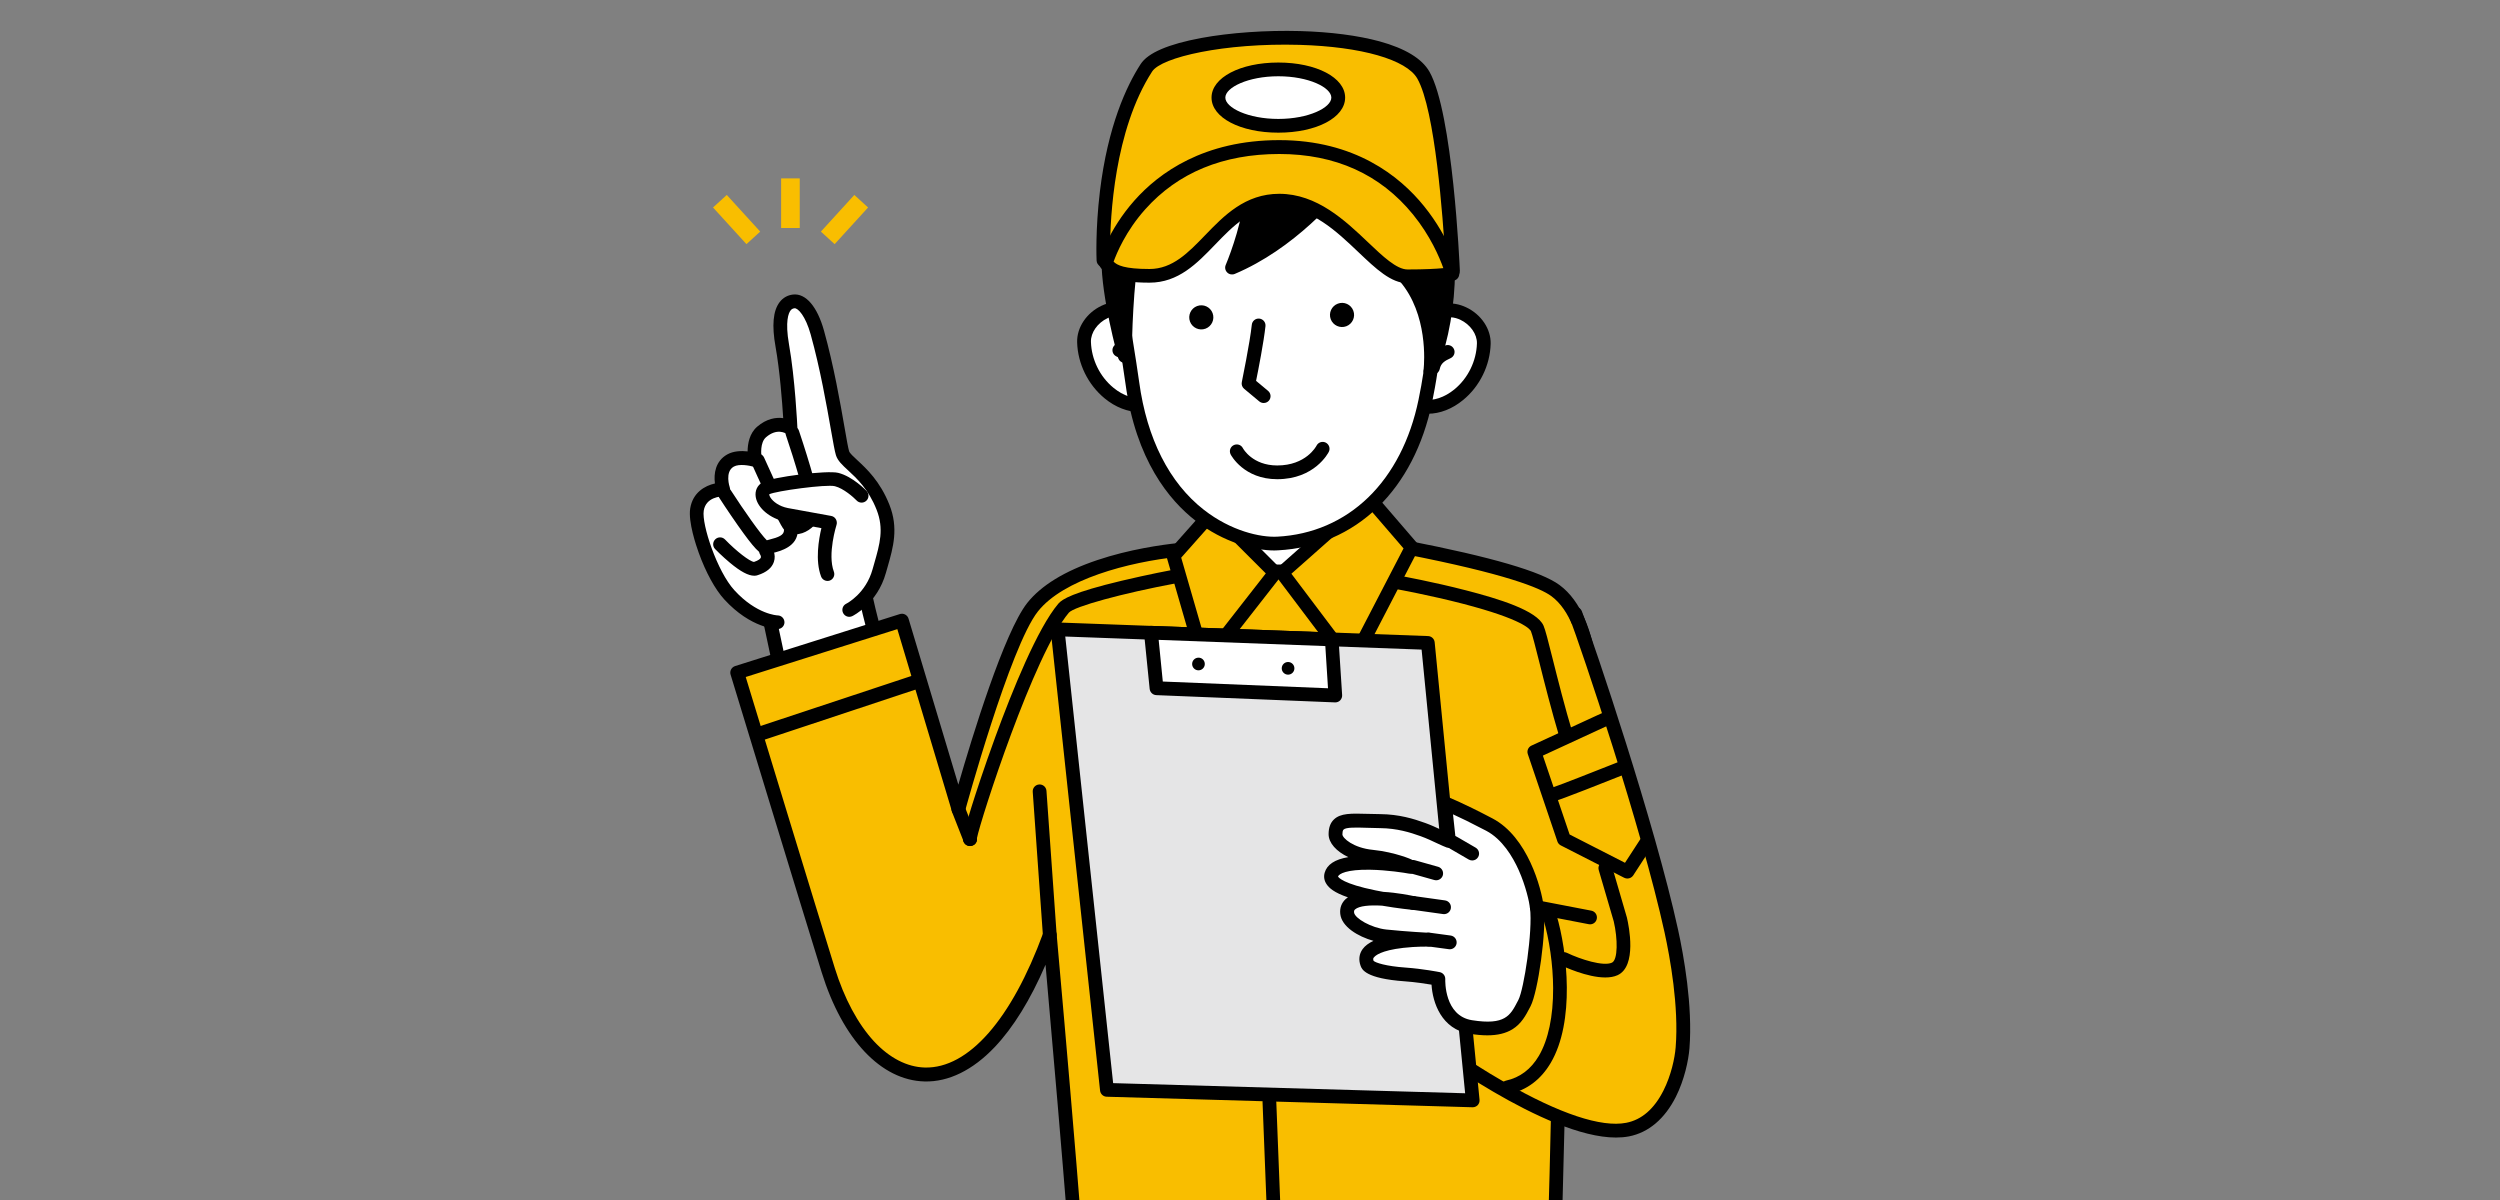 <?xml version="1.0" encoding="UTF-8"?>
<!-- Generator: Adobe Illustrator 27.7.0, SVG Export Plug-In . SVG Version: 6.00 Build 0)  -->
<svg xmlns="http://www.w3.org/2000/svg" xmlns:xlink="http://www.w3.org/1999/xlink" version="1.1" id="レイヤー_1" x="0px" y="0px" width="375px" height="180px" viewBox="0 0 375 180" style="enable-background:new 0 0 375 180;" xml:space="preserve">
<rect x="0" y="0" width="375" height="180" fill="#808080" stroke="none"/>
<style type="text/css">
	.st0{clip-path:url(#SVGID_00000051357896377528743370000016078975160510974626_);}
	.st1{fill:#FFFFFF;}
	.st2{fill:#F9BE00;}
	.st3{fill:#DBDCDC;}
	.st4{fill:#E5E5E6;}
</style>
<g>
	<g>
		<defs>
			<rect id="SVGID_1_" x="93.14" y="-1.3" width="188.71" height="184.59"></rect>
		</defs>
		<clipPath id="SVGID_00000147193068506286699080000004968056281752865427_">
			<use xlink:href="#SVGID_1_" style="overflow:visible;"></use>
		</clipPath>
		<g style="clip-path:url(#SVGID_00000147193068506286699080000004968056281752865427_);">
			<g>
				<path class="st1" d="M139.2,121.49c0,0-7.82-23.55-9.88-34.59l-14.53,2.83l7.64,35.96L139.2,121.49z"></path>
				<path d="M122.43,126.73c-0.19,0-0.38-0.05-0.55-0.16c-0.24-0.15-0.41-0.39-0.46-0.66l-7.64-35.96c-0.06-0.27,0-0.55,0.15-0.78      c0.15-0.23,0.39-0.39,0.66-0.44l14.53-2.83c0.27-0.05,0.55,0,0.78,0.16c0.23,0.15,0.38,0.39,0.43,0.67      c2.02,10.85,9.76,34.22,9.84,34.45c0.09,0.27,0.06,0.57-0.07,0.82c-0.14,0.25-0.38,0.43-0.65,0.5l-16.77,4.2      C122.6,126.72,122.51,126.73,122.43,126.73z M116.02,90.55l7.2,33.89l14.65-3.67c-1.49-4.56-7.35-22.72-9.37-32.64L116.02,90.55      z"></path>
			</g>
			<g>
				<g>
					<path class="st1" d="M127.38,91.5c0,0,3.33-1.62,4.5-5.82c0.93-3.33,1.95-6.07,0.56-9.57c-2.07-5.23-5.59-6.56-6.07-8.11       c-0.48-1.55-1.58-10.21-3.78-18.1c-0.79-2.84-2.14-4.82-3.54-4.67c-1.61,0.18-2.53,2.08-1.72,6.62       c0.91,5.12,1.25,12.4,1.25,12.4s-2-1.47-4.35,0.57c-1.55,1.34-0.97,4.18-0.97,4.18s-2.29-0.69-3.69,0.09       c-2.18,1.22-1.09,4.34-1.09,4.34s-3.46-0.06-3.95,3.02c-0.38,2.39,2.05,9.72,4.86,12.79c3.74,4.08,7.23,4.11,7.23,4.11"></path>
					<path d="M116.64,94.36C116.63,94.36,116.63,94.36,116.64,94.36c-0.17,0-3.99-0.08-7.99-4.44c-1.37-1.49-2.77-4.04-3.84-7       c-0.38-1.05-1.6-4.64-1.28-6.65c0.38-2.38,2.19-3.41,3.71-3.75c-0.2-1.48,0.08-3.36,1.84-4.35c0.96-0.54,2.14-0.56,3.06-0.46       c0.01-1.14,0.27-2.69,1.43-3.7c1.4-1.21,2.81-1.44,3.91-1.29c-0.15-2.4-0.51-7.13-1.15-10.72c-0.57-3.19-0.37-5.37,0.6-6.66       c0.5-0.67,1.21-1.07,2.03-1.16c1.91-0.21,3.64,1.82,4.64,5.42c1.47,5.28,2.44,10.84,3.08,14.51c0.3,1.73,0.54,3.1,0.68,3.56       c0.09,0.3,0.65,0.82,1.25,1.37c1.35,1.25,3.4,3.14,4.8,6.67c1.39,3.52,0.58,6.36-0.28,9.37c-0.08,0.28-0.16,0.57-0.25,0.87       c-1.28,4.59-4.89,6.4-5.04,6.47c-0.51,0.25-1.13,0.04-1.38-0.48c-0.25-0.51-0.04-1.13,0.47-1.38c0.12-0.06,2.94-1.51,3.96-5.18       c0.08-0.3,0.17-0.59,0.25-0.88c0.83-2.89,1.48-5.17,0.35-8.04c-1.22-3.09-2.99-4.72-4.28-5.91c-0.87-0.8-1.56-1.44-1.82-2.27       c-0.18-0.59-0.41-1.87-0.75-3.81c-0.64-3.64-1.6-9.13-3.04-14.31c-0.77-2.77-1.91-3.98-2.43-3.92       c-0.26,0.03-0.45,0.14-0.6,0.35c-0.27,0.36-0.83,1.58-0.22,5.06c0.91,5.13,1.25,12.23,1.26,12.53c0.02,0.4-0.19,0.79-0.55,0.98       c-0.36,0.19-0.78,0.15-1.1-0.09c-0.13-0.09-1.42-0.9-3.06,0.52c-0.89,0.77-0.76,2.57-0.63,3.2c0.07,0.36-0.05,0.72-0.32,0.97       c-0.27,0.24-0.65,0.33-0.99,0.23c-0.49-0.14-2.07-0.46-2.89,0c-1.39,0.78-0.62,3.08-0.61,3.1c0.11,0.32,0.06,0.67-0.14,0.94       c-0.2,0.27-0.51,0.43-0.85,0.43c-0.26,0-2.58,0.05-2.91,2.15c-0.32,2.05,2,9.09,4.6,11.93c3.34,3.65,6.45,3.77,6.48,3.77       c0.57,0,1.03,0.47,1.03,1.04C117.67,93.91,117.2,94.36,116.64,94.36z"></path>
				</g>
				<g>
					<path class="st1" d="M108.02,81.65c0,0,3.96,4.09,5.36,3.65c2.77-0.88,1.55-2.63,1.55-2.63"></path>
					<path d="M113.15,86.36c-0.9,0-2.06-0.62-3.64-1.93c-1.19-0.99-2.2-2.02-2.24-2.07c-0.4-0.41-0.39-1.06,0.02-1.46       c0.41-0.4,1.06-0.39,1.46,0.02c1.7,1.76,3.71,3.31,4.35,3.37c0.67-0.22,0.98-0.48,1.03-0.66c0.05-0.16-0.07-0.38-0.07-0.38       c-0.33-0.47-0.21-1.11,0.25-1.44c0.47-0.33,1.11-0.21,1.44,0.25c0.07,0.11,0.72,1.08,0.33,2.23c-0.3,0.9-1.12,1.57-2.41,1.98       C113.52,86.33,113.34,86.36,113.15,86.36z"></path>
				</g>
				<g>
					<path class="st1" d="M118.63,79.52c0.01,2.01-2.64,2.27-3.74,2.63c-0.77,0.25-6.13-8.03-6.13-8.03"></path>
					<path d="M114.82,83.2c-0.79,0-1.68-0.91-4.13-4.38c-1.43-2.03-2.78-4.12-2.8-4.15c-0.31-0.48-0.17-1.12,0.31-1.43       c0.48-0.31,1.12-0.17,1.43,0.31c1.98,3.07,4.47,6.6,5.39,7.49c0.09-0.02,0.19-0.05,0.28-0.07c1.53-0.38,2.3-0.71,2.3-1.44       c0-0.57,0.46-1.04,1.03-1.04c0,0,0,0,0.01,0c0.57,0,1.03,0.46,1.03,1.03c0.01,2.49-2.6,3.14-3.86,3.46       c-0.23,0.06-0.44,0.11-0.59,0.16C115.08,83.18,114.95,83.2,114.82,83.2z"></path>
				</g>
				<g>
					<path class="st1" d="M118.86,64.93c0,0,3.2,9.48,3.15,11.68c-0.04,1.93-2.82,3.17-3.64,2.15c-0.82-1.02-4.71-9.69-4.71-9.69"></path>
					<path d="M119.26,80.15c-0.7,0-1.3-0.26-1.7-0.76c-0.86-1.07-4.19-8.45-4.84-9.91c-0.23-0.52,0-1.13,0.52-1.37       c0.52-0.23,1.13,0,1.37,0.52c1.85,4.14,4.04,8.75,4.55,9.44c0.12,0.03,0.53,0,0.99-0.29c0.19-0.12,0.81-0.56,0.83-1.2       c0.03-1.47-1.88-7.73-3.1-11.32c-0.18-0.54,0.11-1.13,0.65-1.31c0.54-0.18,1.13,0.11,1.31,0.65c0.33,0.99,3.25,9.71,3.2,12.03       c-0.04,1.68-1.42,2.91-2.69,3.34C119.98,80.09,119.61,80.15,119.26,80.15z"></path>
				</g>
			</g>
			<g>
				<path class="st1" d="M129.25,74.36c0,0-1.86-1.95-3.76-2.43c-1.51-0.38-9.47,0.68-10.59,1.31c-1.43,0.8,0.13,3.42,3.11,3.99      c1.7,0.32,6.5,1.18,6.5,1.18s-1.52,4.7-0.38,7.7"></path>
				<path d="M124.13,87.14c-0.42,0-0.81-0.25-0.97-0.67c-0.9-2.38-0.35-5.57,0.05-7.25c-1.53-0.27-4.22-0.76-5.4-0.98      c-2.26-0.43-4.18-2.02-4.45-3.69c-0.15-0.93,0.23-1.76,1.03-2.21c1.42-0.8,9.7-1.83,11.35-1.41c2.17,0.54,4.17,2.63,4.25,2.72      c0.39,0.41,0.38,1.07-0.04,1.46c-0.41,0.39-1.07,0.38-1.46-0.04c-0.46-0.48-1.95-1.81-3.26-2.14c-1.27-0.32-8.9,0.72-9.84,1.21      c0,0-0.01,0-0.01,0c0,0.06,0.03,0.24,0.2,0.51c0.36,0.56,1.26,1.3,2.61,1.56c1.68,0.32,6.44,1.17,6.49,1.18      c0.29,0.05,0.55,0.23,0.7,0.49c0.15,0.26,0.19,0.57,0.1,0.85c-0.01,0.04-1.39,4.39-0.4,7.02c0.2,0.53-0.07,1.13-0.6,1.33      C124.38,87.12,124.25,87.14,124.13,87.14z"></path>
			</g>
			<g>
				<path class="st2" d="M239.04,116.2c-0.18-4.39,1.55-22.25-5.74-27.61c-4.57-3.36-23.52-6.63-23.44-6.69      c1.2-0.88-18.21-0.98-33.06,0.59c-6.89,0.73-17.56,3.1-21.92,8.6c-4.36,5.49-11.12,30.31-11.12,30.31l-8.49-28.31l-24.71,7.8      c0,0,10.83,35.56,13.66,44.64c6.15,19.76,22.66,23.72,33.24-5.26c0.81,9.08,5.47,61.78,4.92,62.88      c-0.55,1.1,15.96,3.77,27.27,3.45c21.27-0.61,43.03-3.34,43.03-3.34s1.27-41.89,1.06-42.71      C236.43,162.32,239.38,124.45,239.04,116.2z"></path>
				<path d="M187.72,207.68c-4.57,0-10.14-0.4-15.61-1.14c-9.69-1.3-10.33-2.3-10.57-2.68c-0.19-0.3-0.24-0.66-0.14-0.98      c0.21-2.23-2.08-30.05-4.57-58.17c-2.27,5.26-4.83,9.41-7.64,12.37c-3.28,3.45-6.91,5.23-10.5,5.14      c-6.53-0.16-12.3-6.28-15.44-16.37c-2.8-8.98-13.55-44.29-13.66-44.65c-0.17-0.54,0.14-1.12,0.68-1.29l24.71-7.8      c0.26-0.08,0.55-0.06,0.79,0.07c0.24,0.13,0.43,0.35,0.51,0.62l7.47,24.9c2.04-7.07,6.86-22.86,10.34-27.26      c2.08-2.62,5.61-4.78,10.49-6.42c4.81-1.62,9.66-2.3,12.13-2.56c6.38-0.68,14.36-1.12,21.89-1.21c3.21-0.04,6-0.01,8.08,0.08      c2.56,0.12,3.51,0.28,3.93,0.67c0.17,0.03,0.38,0.07,0.58,0.11c12.56,2.45,19.99,4.62,22.73,6.64      c6.56,4.83,6.31,18.25,6.17,25.47c-0.02,1.27-0.04,2.27-0.02,2.93c0.16,4.06-0.44,14.92-1.39,24.74      c-0.52,5.4-1.09,10.03-1.66,13.41c-0.9,5.33-1.61,6.58-2.22,7.04c0.01,1.74-0.08,6.62-0.47,20.91      c-0.29,10.46-0.61,20.94-0.61,21.05c-0.02,0.51-0.4,0.93-0.9,0.99c-0.22,0.03-22.05,2.75-43.13,3.35      C189.06,207.67,188.4,207.68,187.72,207.68z M163.45,202.75c2.54,1.03,16.03,3.12,26.18,2.83c18.59-0.53,37.78-2.72,42.06-3.23      c0.49-16.3,1.16-40.15,1.04-41.63c-0.06-0.39,0.1-0.78,0.42-1.01c0.15-0.1,0.31-0.17,0.48-0.19c0.61-1.17,1.82-6.3,3.06-19.47      c0.9-9.51,1.47-19.98,1.32-23.82l0,0c-0.03-0.73-0.01-1.75,0.01-3.06c0.12-6.35,0.37-19.57-5.33-23.76      c-1.69-1.24-6.86-3.34-21.91-6.28c-0.36-0.07-0.64-0.13-0.83-0.16c-0.28-0.06-0.63-0.13-0.87-0.39      c-2.79-0.49-18.71-0.5-32.17,0.92c-7.76,0.82-17.41,3.41-21.22,8.21c-4.18,5.27-10.87,29.7-10.93,29.94      c-0.12,0.44-0.52,0.76-0.98,0.76c0,0-0.01,0-0.01,0c-0.46,0-0.86-0.3-0.99-0.74l-8.18-27.3l-22.74,7.18      c1.76,5.79,10.83,35.53,13.36,43.66c1.42,4.57,3.46,8.37,5.87,10.98c2.33,2.51,4.97,3.87,7.64,3.94      c6.54,0.16,13.01-7.22,17.77-20.23c0.17-0.45,0.63-0.73,1.11-0.67c0.48,0.06,0.85,0.45,0.89,0.93      c0.39,4.37,1.76,19.78,2.97,34.44C163.18,195.25,163.49,200.98,163.45,202.75z M232.74,160.74c0.01,0.03,0.01,0.06,0.02,0.08      C232.75,160.8,232.74,160.77,232.74,160.74z"></path>
			</g>
			<g>
				<rect x="181.74" y="67.95" class="st1" width="22.84" height="17.76"></rect>
				<path d="M204.57,86.74h-22.84c-0.57,0-1.03-0.46-1.03-1.03V67.95c0-0.57,0.46-1.03,1.03-1.03h22.84c0.57,0,1.03,0.46,1.03,1.03      v17.76C205.61,86.28,205.14,86.74,204.57,86.74z M182.77,84.68h20.77V68.98h-20.77V84.68z"></path>
			</g>
			<g>
				<line class="st2" x1="157.47" y1="140.29" x2="155.94" y2="118.7"></line>
				<path d="M157.47,141.32c-0.54,0-0.99-0.42-1.03-0.96l-1.53-21.59c-0.04-0.57,0.39-1.06,0.96-1.1c0.57-0.04,1.06,0.39,1.1,0.96      l1.53,21.59c0.04,0.57-0.39,1.06-0.96,1.1C157.52,141.32,157.49,141.32,157.47,141.32z"></path>
			</g>
			<g>
				<line class="st3" x1="143.76" y1="121.41" x2="145.51" y2="125.87"></line>
				<path d="M145.51,126.9c-0.41,0-0.8-0.25-0.96-0.66l-1.75-4.46c-0.21-0.53,0.05-1.13,0.58-1.34c0.53-0.21,1.13,0.05,1.34,0.58      l1.75,4.46c0.21,0.53-0.05,1.13-0.58,1.34C145.76,126.88,145.64,126.9,145.51,126.9z"></path>
			</g>
			<g>
				<path class="st2" d="M236.29,92.05c1.7,4.48,10.81,31.29,14.38,47.58c0.88,4.01,2.19,11.33,1.7,17.54      c-0.25,3.19-2.16,11.09-8.25,12.28c-9.73,1.9-30.45-13.74-30.45-13.74"></path>
				<path d="M242.38,170.63c-10.52,0-28.53-13.5-29.33-14.11c-0.46-0.34-0.55-0.99-0.2-1.45c0.34-0.46,0.99-0.55,1.45-0.2      c0.05,0.04,5.22,3.93,11.49,7.52c8.14,4.67,14.41,6.76,18.14,6.03c2.32-0.45,4.2-2.08,5.59-4.84c1.15-2.28,1.7-4.86,1.83-6.5      c0.49-6.12-0.84-13.42-1.67-17.23c-3.46-15.81-12.42-42.4-14.33-47.43c-0.2-0.53,0.07-1.13,0.6-1.33      c0.53-0.2,1.13,0.07,1.33,0.6c1.92,5.06,10.94,31.81,14.42,47.72c0.86,3.92,2.22,11.46,1.72,17.84      c-0.15,1.84-0.76,4.72-2.04,7.27c-1.67,3.31-4.1,5.37-7.04,5.94C243.7,170.58,243.06,170.63,242.38,170.63z"></path>
			</g>
			<g>
				<rect x="117.17" y="26.76" class="st2" width="2.79" height="7.44"></rect>
				
					<rect x="109.08" y="29.22" transform="matrix(0.739 -0.674 0.674 0.739 6.649 83.049)" class="st2" width="2.79" height="7.44"></rect>
				
					<rect x="122.93" y="31.55" transform="matrix(0.674 -0.739 0.739 0.674 16.964 104.322)" class="st2" width="7.44" height="2.79"></rect>
			</g>
			<g>
				<polygon class="st2" points="205.21,74.5 192.31,85.92 202.67,99.67 211.76,82.12     "></polygon>
				<path d="M202.67,100.7c-0.32,0-0.63-0.15-0.82-0.41l-10.36-13.74c-0.32-0.43-0.26-1.04,0.14-1.4l12.9-11.42      c0.21-0.18,0.48-0.28,0.75-0.26c0.28,0.02,0.53,0.15,0.71,0.36l6.55,7.61c0.28,0.32,0.33,0.77,0.13,1.15l-9.09,17.55      c-0.16,0.32-0.48,0.52-0.83,0.55C202.73,100.7,202.7,100.7,202.67,100.7z M193.71,86.06l8.8,11.67l8.02-15.47l-5.42-6.29      L193.71,86.06z"></path>
			</g>
			<g>
				<polygon class="st2" points="181.99,76.67 191.25,85.92 180.68,99.46 176.03,83.39     "></polygon>
				<path d="M180.68,100.49c-0.07,0-0.13-0.01-0.2-0.02c-0.38-0.07-0.69-0.35-0.8-0.73l-4.65-16.07c-0.1-0.34-0.02-0.71,0.22-0.97      l5.97-6.72c0.19-0.21,0.46-0.34,0.74-0.35c0.28-0.01,0.56,0.1,0.76,0.3l9.26,9.25c0.37,0.37,0.41,0.96,0.08,1.37l-10.57,13.53      C181.3,100.34,181,100.49,180.68,100.49z M177.18,83.65l3.93,13.58l8.76-11.22l-7.84-7.83L177.18,83.65z"></path>
			</g>
			<g>
				<polygon class="st4" points="158.63,94.4 214.18,96.44 220.91,165.06 166.03,163.48     "></polygon>
				<path d="M220.91,166.09c-0.01,0-0.02,0-0.03,0l-54.87-1.58c-0.52-0.01-0.94-0.41-1-0.92l-7.41-69.08      c-0.03-0.3,0.07-0.6,0.27-0.81c0.2-0.22,0.49-0.34,0.79-0.33l55.55,2.04c0.52,0.02,0.94,0.42,0.99,0.93l6.73,68.62      c0.03,0.3-0.07,0.59-0.27,0.81C221.47,165.97,221.19,166.09,220.91,166.09z M166.97,162.47l52.8,1.52l-6.53-66.55l-53.45-1.96      L166.97,162.47z"></path>
			</g>
			<g>
				<polygon class="st1" points="199.76,95.91 200.3,104.32 173.48,103.23 172.65,94.91     "></polygon>
				<path d="M200.3,105.36c-0.01,0-0.03,0-0.04,0l-26.82-1.09c-0.51-0.02-0.93-0.42-0.99-0.93l-0.84-8.32      c-0.03-0.3,0.07-0.59,0.27-0.81c0.2-0.22,0.49-0.34,0.79-0.33l27.12,1c0.53,0.02,0.96,0.44,0.99,0.97l0.54,8.41      c0.02,0.29-0.09,0.58-0.29,0.79C200.85,105.24,200.58,105.36,200.3,105.36z M174.42,102.23l24.78,1.01l-0.4-6.33l-25-0.93      L174.42,102.23z"></path>
			</g>
			<g>
				<g>
					<path class="st1" d="M230.53,136.08c-0.26-2.11-2.11-9.76-7.12-12.4c-4.65-2.45-6.67-3.19-6.67-3.19l0.6,5.63       c-0.63-0.21-2.31-1.12-3.89-1.7c-1.77-0.65-3.81-1.24-6.4-1.27c-4.48-0.04-6.73-0.59-6.73,1.98c0,1.36,2.31,3.03,5.52,3.35       c3.34,0.33,6.2,1.63,5.62,1.51c-1.06-0.21-10.93-1.76-11.78,1.2c-0.85,2.96,12.27,4.23,12.27,4.23s-10.32-2.26-9.89,1.54       c0.19,1.68,3.37,3.21,5.77,3.46c3.05,0.32,6.45,0.49,6.45,0.49s-10.61-0.23-9.22,3.59c0.36,0.99,3.26,1.47,5.74,1.65       c2.48,0.18,4.95,0.66,4.95,0.66s-0.26,6.4,4.89,7.21c5.91,0.94,6.86-1.34,8.04-3.6C229.6,148.68,230.98,139.75,230.53,136.08z"></path>
					<path d="M223.1,155.3c-0.79,0-1.66-0.08-2.63-0.23c-4.27-0.68-5.58-4.71-5.74-7.37c-0.91-0.15-2.46-0.39-4-0.5       c-5.94-0.42-6.45-1.81-6.64-2.33c-0.33-0.91-0.22-1.77,0.3-2.5c0.37-0.51,0.94-0.92,1.63-1.24c-2.32-0.65-4.77-2.11-4.98-4.04       c-0.1-0.89,0.19-1.66,0.82-2.24c0.1-0.09,0.21-0.17,0.33-0.25c-2.11-0.72-2.83-1.42-3.19-1.95c-0.37-0.54-0.47-1.14-0.3-1.74       c0.35-1.22,1.52-2,3.55-2.34c-1.78-0.84-2.96-2.12-2.96-3.44c0-0.96,0.26-1.69,0.79-2.2c1-0.97,2.61-0.92,5.04-0.85       c0.58,0.02,1.24,0.04,1.93,0.04c2.8,0.03,4.98,0.69,6.74,1.33c0.81,0.29,1.62,0.66,2.32,0.99l-0.41-3.84       c-0.04-0.36,0.11-0.71,0.39-0.93c0.28-0.22,0.66-0.28,0.99-0.15c0.09,0.03,2.14,0.8,6.8,3.25c5.28,2.78,7.33,10.46,7.67,13.18       c0,0,0,0,0,0c0.47,3.73-0.87,12.88-1.96,14.97l-0.12,0.23c-0.59,1.13-1.25,2.41-2.62,3.25C225.86,155,224.64,155.3,223.1,155.3       z M206.03,144.12c0.3,0.29,1.84,0.81,4.86,1.02c2.51,0.18,4.97,0.66,5.07,0.68c0.5,0.1,0.85,0.55,0.83,1.06       c-0.01,0.22-0.15,5.49,4.01,6.15c4.97,0.79,5.75-0.72,6.84-2.82l0.12-0.23c0.83-1.59,2.17-10.33,1.74-13.76       c-0.11-0.92-0.62-3.29-1.7-5.71c-0.89-1.99-2.46-4.63-4.88-5.9c-2.27-1.19-3.9-1.98-4.97-2.46l0.42,3.88       c0.04,0.35-0.11,0.69-0.38,0.92c-0.27,0.22-0.64,0.29-0.97,0.18c-0.32-0.11-0.79-0.33-1.38-0.6c-0.74-0.35-1.67-0.79-2.54-1.1       c-1.6-0.58-3.56-1.18-6.05-1.21c-0.72-0.01-1.39-0.03-1.98-0.05c-1.63-0.05-3.17-0.1-3.54,0.27c-0.14,0.13-0.17,0.47-0.17,0.72       c0,0.54,1.61,2.03,4.59,2.32c1.7,0.17,3.2,0.56,4.17,0.86c2.13,0.66,2.25,0.96,2.38,1.28c0.15,0.35,0.09,0.76-0.16,1.06       c-0.12,0.15-0.47,0.48-1.07,0.35c-0.51-0.1-3.16-0.53-5.78-0.57c-3.49-0.06-4.65,0.61-4.79,1.02c0.08,0.14,0.76,1.09,5.65,2.08       c0.39,0.08,0.77,0.15,1.15,0.22c2.09,0.12,4.04,0.52,4.69,0.66c0.53,0.12,0.88,0.63,0.8,1.17c-0.09,0.54-0.58,0.92-1.12,0.87       c-0.1-0.01-2.13-0.21-4.56-0.63c-1.82-0.11-3.44,0.02-4.05,0.56c-0.12,0.11-0.18,0.22-0.15,0.47c0.1,0.86,2.56,2.31,4.85,2.55       c2.99,0.31,6.36,0.49,6.4,0.49c0.56,0.03,1,0.51,0.98,1.07c-0.02,0.56-0.5,1-1.05,1c-0.02,0-1.84-0.04-3.81,0.19       c-3.39,0.39-4.21,1.19-4.38,1.42C206,143.68,205.93,143.82,206.03,144.12z"></path>
				</g>
				<g>
					<line class="st1" x1="218" y1="126.39" x2="220.83" y2="128.04"></line>
					<path d="M220.83,129.07c-0.18,0-0.36-0.05-0.52-0.14l-2.84-1.65c-0.49-0.29-0.66-0.92-0.37-1.41c0.29-0.49,0.92-0.66,1.41-0.37       l2.84,1.65c0.49,0.29,0.66,0.92,0.37,1.41C221.53,128.89,221.19,129.07,220.83,129.07z"></path>
				</g>
				<g>
					<path class="st1" d="M211.93,130.02c0,0,3.1,0.86,3.49,0.99"></path>
					<path d="M215.43,132.04c-0.11,0-0.22-0.02-0.33-0.05c-0.27-0.09-2.26-0.64-3.44-0.97c-0.55-0.15-0.87-0.72-0.72-1.27       c0.15-0.55,0.72-0.87,1.27-0.72c0.32,0.09,3.14,0.87,3.55,1c0.54,0.18,0.83,0.77,0.65,1.31       C216.26,131.77,215.86,132.04,215.43,132.04z"></path>
				</g>
				<g>
					<line class="st1" x1="211.97" y1="135.43" x2="216.61" y2="136.08"></line>
					<path d="M216.61,137.12c-0.05,0-0.1,0-0.15-0.01l-4.65-0.65c-0.57-0.08-0.96-0.6-0.88-1.17c0.08-0.57,0.6-0.96,1.17-0.88       l4.65,0.65c0.57,0.08,0.96,0.6,0.88,1.17C217.56,136.74,217.12,137.12,216.61,137.12z"></path>
				</g>
				<g>
					<line class="st1" x1="214.29" y1="140.93" x2="217.47" y2="141.36"></line>
					<path d="M217.47,142.39c-0.05,0-0.09,0-0.14-0.01l-3.18-0.43c-0.57-0.08-0.96-0.6-0.89-1.16c0.08-0.57,0.6-0.96,1.16-0.89       l3.18,0.43c0.57,0.08,0.96,0.6,0.89,1.16C218.42,142.02,217.98,142.39,217.47,142.39z"></path>
				</g>
			</g>
			<g>
				<line class="st2" x1="230.53" y1="136.08" x2="238.51" y2="137.62"></line>
				<path d="M238.51,138.65c-0.06,0-0.13-0.01-0.2-0.02l-7.99-1.54c-0.56-0.11-0.93-0.65-0.82-1.21c0.11-0.56,0.65-0.93,1.21-0.82      l7.99,1.54c0.56,0.11,0.93,0.65,0.82,1.21C239.43,138.31,239,138.65,238.51,138.65z"></path>
			</g>
			<g>
				<g>
					<path class="st1" d="M213.35,60.96c4.13,0.69,9.05-3.73,9.22-9.4c0.1-3.55-4.77-6.69-7.83-3.99c-1.13,0.99-2.43,2.54-2.87,3.26       "></path>
					<path d="M214.21,62.06c-0.35,0-0.69-0.03-1.03-0.08c-0.56-0.09-0.94-0.63-0.85-1.19c0.09-0.56,0.63-0.94,1.19-0.85       c1.47,0.24,3.16-0.32,4.65-1.54c2.03-1.67,3.29-4.24,3.37-6.88c0.04-1.39-0.99-2.85-2.5-3.56c-0.63-0.29-2.23-0.84-3.61,0.38       c-1.1,0.98-2.32,2.44-2.67,3.02c-0.29,0.49-0.93,0.65-1.42,0.35c-0.49-0.3-0.65-0.93-0.35-1.42c0.48-0.8,1.86-2.44,3.07-3.5       c1.59-1.41,3.78-1.67,5.85-0.7c2.27,1.06,3.75,3.27,3.69,5.49c-0.09,3.22-1.63,6.37-4.12,8.41       C217.85,61.34,215.98,62.06,214.21,62.06z"></path>
				</g>
				<g>
					<path class="st1" d="M217.15,52.79c-0.86,0.39-1.91,0.93-2.2,2.35"></path>
					<path d="M214.95,56.17c-0.07,0-0.14-0.01-0.21-0.02c-0.56-0.11-0.92-0.66-0.81-1.22c0.41-2,2.02-2.73,2.79-3.08       c0.52-0.24,1.13-0.01,1.37,0.51c0.24,0.52,0.01,1.13-0.51,1.37c-0.81,0.37-1.44,0.72-1.62,1.62       C215.86,55.83,215.43,56.17,214.95,56.17z"></path>
				</g>
				<g>
					<path class="st1" d="M171.82,60.71c-4.13,0.69-9.05-3.73-9.22-9.4c-0.1-3.55,4.77-6.69,7.83-3.99       c1.13,0.99,2.43,2.54,2.87,3.26"></path>
					<path d="M170.96,61.81c-1.77,0-3.65-0.72-5.27-2.06c-2.49-2.05-4.03-5.19-4.12-8.41c-0.06-2.22,1.42-4.43,3.69-5.49       c2.07-0.97,4.26-0.71,5.86,0.7c1.21,1.06,2.59,2.7,3.07,3.5c0.3,0.49,0.14,1.12-0.35,1.42c-0.49,0.3-1.12,0.14-1.42-0.35       c-0.35-0.58-1.57-2.05-2.67-3.02c-1.38-1.22-2.99-0.67-3.61-0.38c-1.51,0.71-2.54,2.17-2.5,3.56c0.08,2.63,1.33,5.21,3.37,6.88       c1.48,1.22,3.18,1.78,4.65,1.54c0.56-0.09,1.1,0.29,1.19,0.85c0.09,0.56-0.29,1.1-0.85,1.19       C171.65,61.78,171.31,61.81,170.96,61.81z"></path>
				</g>
				<g>
					<path class="st1" d="M167.9,52.53c0.86,0.39,1.91,0.93,2.2,2.35"></path>
					<path d="M170.1,55.92c-0.48,0-0.91-0.34-1.01-0.83c-0.18-0.9-0.81-1.25-1.62-1.62c-0.52-0.24-0.75-0.85-0.51-1.37       c0.24-0.52,0.85-0.75,1.37-0.51c0.77,0.35,2.38,1.08,2.79,3.08c0.11,0.56-0.25,1.1-0.81,1.22       C170.24,55.91,170.17,55.92,170.1,55.92z"></path>
				</g>
				<g>
					<path class="st1" d="M167.57,34.82c-0.82,5.63,1.21,14.84,2.28,22.65c2.81,20.5,16.85,24.32,21.79,24.06       c11.22-0.59,19.54-8.74,22.15-21.37c1.36-6.56,2.82-17.64,0.26-24.91c-2.56-7.27-11.42-25.72-28.71-14.91       C175.2,26.67,169.06,24.65,167.57,34.82z"></path>
					<path d="M191.16,82.57c-2.93,0-7.58-1.15-11.85-4.48c-3.92-3.05-8.92-9.08-10.48-20.49c-0.26-1.9-0.59-3.93-0.9-5.9       c-1-6.21-2.02-12.63-1.38-17.04l1.02,0.15l-1.02-0.15c1.09-7.47,4.77-8.98,9.86-11.08c2.43-1,5.19-2.14,8.38-4.13       c5.49-3.43,10.67-4.32,15.42-2.66c8.7,3.05,13.26,13.68,14.82,18.11c2.87,8.15,0.8,20.52-0.22,25.46       c-1.33,6.42-4.14,11.86-8.14,15.73c-4.05,3.93-9.23,6.16-14.97,6.46C191.52,82.56,191.34,82.57,191.16,82.57z M195.45,18.06       c-3,0-6.21,1.05-9.57,3.15c-3.34,2.09-6.31,3.31-8.69,4.29c-4.95,2.04-7.68,3.16-8.6,9.47l0,0c-0.6,4.09,0.4,10.35,1.38,16.41       c0.32,1.98,0.64,4.02,0.91,5.95c1.16,8.48,4.52,15.1,9.7,19.14c4.09,3.19,8.48,4.16,11.01,4.03c5.24-0.27,9.95-2.31,13.64-5.88       c3.7-3.58,6.31-8.65,7.55-14.66c0.99-4.77,2.99-16.7,0.3-24.36c-0.68-1.93-2.18-5.71-4.62-9.27c-2.66-3.88-5.66-6.43-8.93-7.57       C198.21,18.29,196.85,18.06,195.45,18.06z"></path>
				</g>
				<g>
					<path class="st1" d="M198.4,67.31c0,0-1.77,3.54-6.82,3.54c-4.42,0-6.06-3.16-6.06-3.16"></path>
					<path d="M191.58,71.88c-4.99,0-6.9-3.56-6.98-3.71c-0.26-0.51-0.07-1.13,0.44-1.39c0.51-0.26,1.13-0.07,1.39,0.44       c0.05,0.1,1.45,2.6,5.15,2.6c4.31,0,5.84-2.85,5.9-2.97c0.26-0.51,0.87-0.71,1.38-0.46c0.51,0.26,0.72,0.88,0.46,1.39       C199.24,67.94,197.2,71.88,191.58,71.88z"></path>
				</g>
				<g>
					<path class="st1" d="M189.55,59.42l-2.27-1.89c0,0,1.23-5.95,1.52-8.72"></path>
					<path d="M189.55,60.45c-0.23,0-0.47-0.08-0.66-0.24l-2.27-1.89c-0.29-0.24-0.43-0.63-0.35-1c0.01-0.06,1.22-5.93,1.5-8.61       c0.06-0.57,0.57-0.98,1.13-0.92c0.57,0.06,0.98,0.57,0.92,1.13c-0.24,2.29-1.08,6.61-1.41,8.21l1.8,1.5       c0.44,0.37,0.5,1.02,0.13,1.46C190.14,60.33,189.85,60.45,189.55,60.45z"></path>
				</g>
				<path d="M203,46.61c0.35,0.94-0.13,1.98-1.06,2.33c-0.94,0.35-1.98-0.13-2.33-1.06c-0.35-0.94,0.13-1.98,1.06-2.33      C201.61,45.19,202.65,45.67,203,46.61z"></path>
				<path d="M181.89,46.97c0.35,0.94-0.13,1.98-1.06,2.33c-0.94,0.35-1.98-0.13-2.33-1.06c-0.35-0.94,0.13-1.98,1.06-2.33      C180.5,45.56,181.54,46.03,181.89,46.97z"></path>
				<g>
					<path d="M169.6,39.52c-0.8,5.56-0.88,13.89-0.88,13.89s-2.46-8.79-2.46-14.43c0-7.56,1.27-17.13,6.82-20.72       c3.48-2.25,11.2-6.21,15.34-7.27c6.73-1.73,14.27-0.36,19.28,2.93c5.6,3.68,5.24,8.91,5.24,8.91s0.47-2.46,2,2.51       c5.57,18.08-0.8,30.68-0.37,30.21c0,0,1.07-8.34-3.79-14.02c-5.12-5.98-6.41-14.18-6.06-18.88c0,0-7.9,12.41-19.91,17.49       c0,0,3.59-8.56,2.6-12.63c0,0-9.89,5.6-13.35,10.84l2.36-10.46C176.42,27.89,170.36,34.21,169.6,39.52z"></path>
					<path d="M214.55,56.6c-0.18,0-0.37-0.05-0.54-0.15c-0.49-0.3-0.54-0.73-0.46-1.12c0.09-0.92,0.67-8.18-3.56-13.12       c-4.03-4.72-5.97-11.09-6.31-16.33c-3.07,4.01-9.64,11.48-18.47,15.21c-0.39,0.16-0.83,0.08-1.13-0.22       c-0.3-0.3-0.39-0.74-0.22-1.13c0.83-1.97,2.67-7.15,2.7-10.51c-2.79,1.72-9.1,5.86-11.63,9.69c-0.27,0.42-0.81,0.58-1.27,0.38       c-0.46-0.2-0.71-0.69-0.6-1.18l1.41-6.26c-1.63,2.2-3.47,5.17-3.85,7.8c-0.78,5.43-0.87,13.67-0.87,13.75       c-0.01,0.51-0.39,0.95-0.9,1.01c-0.51,0.07-0.99-0.25-1.13-0.75c-0.1-0.36-2.5-9-2.5-14.71c0-13.94,3.96-19.43,7.29-21.59       c3.53-2.29,11.38-6.31,15.64-7.4c6.74-1.73,14.63-0.53,20.1,3.07c4.13,2.71,5.29,6.21,5.6,8.22c0.76,0.31,1.34,1.41,2.07,3.76       c3.2,10.39,3.11,21.2-0.26,30.43c-0.02,0.07-0.05,0.13-0.07,0.19c0,0.01,0,0.02,0,0.02c-0.03,0.21-0.12,0.41-0.26,0.57       C215.12,56.48,214.83,56.6,214.55,56.6z M204.71,21.62c0.11,0,0.22,0.02,0.33,0.05c0.45,0.15,0.74,0.58,0.7,1.06       c-0.29,3.87,0.61,12.05,5.82,18.13c2.2,2.57,3.26,5.61,3.75,8.27c1.53-7.43,1.07-15.57-1.36-23.49       c-0.27-0.88-0.49-1.46-0.66-1.84c-0.15,0.06-0.32,0.08-0.49,0.06c-0.54-0.07-0.93-0.55-0.9-1.1c0-0.01,0.06-1.19-0.5-2.76       c-0.75-2.09-2.19-3.84-4.28-5.22c-5.01-3.29-12.25-4.39-18.45-2.8c-4,1.03-11.7,4.98-15.04,7.14       c-5.52,3.58-6.35,13.97-6.35,19.85c0,1.94,0.31,4.28,0.7,6.5c0.13-2.06,0.32-4.23,0.59-6.11c0,0,0,0,0,0       c0.8-5.57,6.84-11.93,7.1-12.19c0.32-0.33,0.83-0.41,1.23-0.19c0.41,0.22,0.62,0.68,0.52,1.14l-1.45,6.43       c1.45-1.4,3.27-2.87,5.46-4.42c2.91-2.06,5.36-3.45,5.46-3.51c0.28-0.16,0.62-0.18,0.92-0.05c0.3,0.13,0.52,0.39,0.59,0.7       c0.72,2.97-0.71,7.9-1.74,10.85c10.3-5.38,17.09-15.91,17.17-16.02C204.03,21.79,204.37,21.62,204.71,21.62z"></path>
				</g>
				<path d="M215.32,37.34c-0.26,0-0.51-0.09-0.71-0.29c-3.11-2.96-4.97-7.21-4.87-11.07c0.02-0.57,0.49-1.02,1.06-1      c0.57,0.02,1.02,0.49,1,1.06c-0.09,3.25,1.57,6.98,4.23,9.52c0.41,0.39,0.43,1.05,0.03,1.46      C215.87,37.23,215.59,37.34,215.32,37.34z"></path>
				<path d="M176.29,21.04c-0.25,0-0.5-0.09-0.69-0.27c-0.42-0.38-0.46-1.04-0.07-1.46c1.13-1.24,5.55-3.14,10.79-5.3      c1.13-0.47,2.11-0.87,2.69-1.13c0.52-0.23,1.13,0,1.37,0.52c0.23,0.52,0,1.13-0.52,1.37c-0.61,0.27-1.6,0.68-2.75,1.16      c-2.97,1.23-9.14,3.78-10.05,4.78C176.86,20.93,176.57,21.04,176.29,21.04z"></path>
				<path d="M182.74,23.44c-0.36,0-0.7-0.18-0.89-0.51c-0.29-0.49-0.12-1.13,0.37-1.41c0.97-0.57,3.24-1.64,5.64-2.77      c2.73-1.29,5.83-2.75,6.82-3.39c0.48-0.31,1.12-0.17,1.43,0.31c0.31,0.48,0.17,1.12-0.31,1.43c-1.11,0.72-4.14,2.15-7.07,3.53      c-2.36,1.11-4.59,2.16-5.48,2.69C183.09,23.4,182.91,23.44,182.74,23.44z"></path>
			</g>
			<g>
				<path class="st2" d="M165.51,39.04c0,0-0.82-17.62,6.45-28.86c3.49-5.39,36.95-6.98,41.55,1.11c3.42,6.01,4.43,29.39,4.43,29.39      l-24.99-17.13L165.51,39.04z"></path>
				<path d="M217.94,41.71c-0.2,0-0.41-0.06-0.58-0.18l-24.46-16.76l-26.87,15.17c-0.31,0.18-0.69,0.18-1.01,0      c-0.31-0.17-0.52-0.5-0.53-0.86c-0.01-0.18-0.2-4.56,0.5-10.39c1.19-9.8,3.98-15.79,6.11-19.08c1.09-1.68,4.14-2.99,9.08-3.91      c4.34-0.8,9.75-1.18,14.85-1.04c4.57,0.13,8.68,0.67,11.89,1.54c3.86,1.06,6.38,2.59,7.5,4.56c3.5,6.16,4.52,28.89,4.56,29.86      c0.02,0.39-0.19,0.76-0.53,0.95C218.28,41.66,218.11,41.71,217.94,41.71z M192.94,22.51c0.2,0,0.41,0.06,0.58,0.18l23.27,15.94      c-0.34-5.82-1.51-22.14-4.19-26.84c-1.62-2.85-8.39-4.79-17.65-5.06c-11.31-0.32-20.74,1.85-22.13,4      c-5.7,8.82-6.29,21.9-6.31,26.54l25.92-14.63C192.59,22.56,192.77,22.51,192.94,22.51z"></path>
			</g>
			<g>
				<path class="st2" d="M165.88,39.48c0.63,0.78,1.27,1.9,6.55,1.9c8.03,0,10.36-11.28,19.45-11.28c9.09,0,14.38,11.35,19.24,11.35      c4.86,0,6.74-0.35,6.74-0.35s-4.84-19.03-25.98-19.03S165.88,39.48,165.88,39.48z"></path>
				<path d="M211.13,42.48c-2.47,0-4.73-2.15-7.36-4.65c-3.3-3.14-7.05-6.7-11.89-6.7c-4.25,0-6.86,2.71-9.63,5.58      c-2.7,2.8-5.49,5.69-9.82,5.69c-5.1,0-6.35-1.03-7.27-2.18l-0.09-0.11c-0.21-0.26-0.29-0.61-0.2-0.93      c0.05-0.19,1.33-4.63,5.3-9.11c3.66-4.13,10.4-9.05,21.71-9.05c11.33,0,18.07,5.38,21.72,9.9c3.95,4.88,5.21,9.71,5.26,9.91      c0.07,0.28,0.02,0.57-0.13,0.81c-0.15,0.24-0.4,0.41-0.68,0.46C217.98,42.13,216.03,42.48,211.13,42.48z M191.89,29.07      c5.66,0,9.9,4.03,13.31,7.27c2.21,2.1,4.29,4.08,5.93,4.08c2.61,0,4.35-0.1,5.37-0.2c-0.59-1.65-1.96-4.87-4.55-8.05      c-4.9-6.02-11.65-9.07-20.06-9.07c-8.42,0-15.19,2.79-20.1,8.29c-2.94,3.29-4.3,6.62-4.75,7.86c0.53,0.53,1.6,1.1,5.39,1.1      c3.45,0,5.82-2.46,8.33-5.06C183.58,32.37,186.76,29.07,191.89,29.07z"></path>
			</g>
			<g>
				<ellipse class="st1" cx="191.75" cy="14.64" rx="8.99" ry="4.23"></ellipse>
				<path d="M191.75,19.9c-5.71,0-10.02-2.26-10.02-5.26c0-3,4.31-5.26,10.02-5.26c5.71,0,10.02,2.26,10.02,5.26      C201.77,17.64,197.47,19.9,191.75,19.9z M191.75,11.44c-4.55,0-7.95,1.69-7.95,3.2s3.4,3.2,7.95,3.2c4.55,0,7.95-1.69,7.95-3.2      S196.31,11.44,191.75,11.44z"></path>
			</g>
			<path d="M234.96,111.5c-0.44,0-0.85-0.29-0.99-0.74c-1.26-4.21-2.31-8.38-3.07-11.42c-0.56-2.23-1.05-4.16-1.26-4.66     c-0.12-0.28-1.18-1.77-10.22-4.12c-4.9-1.27-9.69-2.14-9.74-2.15c-0.56-0.1-0.93-0.64-0.83-1.2s0.64-0.93,1.2-0.83     c0.05,0.01,4.91,0.89,9.88,2.18c4.88,1.26,10.6,3.01,11.6,5.29c0.27,0.62,0.66,2.14,1.37,4.98c0.76,3.03,1.8,7.17,3.05,11.33     c0.16,0.55-0.15,1.12-0.69,1.29C235.16,111.49,235.06,111.5,234.96,111.5z"></path>
			<path d="M240.79,146.62c-2.73,0-6.17-1.61-6.64-1.83c-0.51-0.25-0.73-0.86-0.48-1.38s0.86-0.73,1.38-0.48l0,0     c2.02,0.97,5.44,2.06,6.74,1.47c0.91-0.42,0.88-3.59,0.27-6.2c-0.09-0.31-0.98-3.36-2.25-7.69c-0.16-0.55,0.15-1.12,0.7-1.28     c0.55-0.16,1.12,0.15,1.28,0.7c1.34,4.58,2.25,7.72,2.25,7.72c0.01,0.02,0.01,0.04,0.01,0.05c0.28,1.2,1.52,7.24-1.42,8.58     C242.11,146.52,241.47,146.62,240.79,146.62z"></path>
			<path d="M145.49,126.91c-0.26,0-0.51-0.09-0.71-0.28c-0.52-0.49-0.36-1.06-0.02-2.33c0.23-0.84,0.57-2,0.99-3.34     c0.58-1.85,1.81-5.65,3.53-10.37c2.6-7.11,6.35-16.35,9.47-20.04c0.58-0.68,2.18-1.69,9.51-3.44c3.95-0.94,7.75-1.66,7.79-1.66     c0.56-0.11,1.1,0.26,1.21,0.83c0.1,0.56-0.26,1.1-0.83,1.21c-8.09,1.51-15.31,3.49-16.1,4.41c-5.25,6.22-13.25,31.06-13.79,33.83     c0.05,0.32-0.05,0.67-0.31,0.91C146.02,126.81,145.75,126.91,145.49,126.91z"></path>
			<g>
				<line class="st2" x1="114.08" y1="110.03" x2="137.33" y2="102.31"></line>
				<path d="M114.08,111.09c-0.45,0-0.86-0.28-1.01-0.73c-0.19-0.56,0.12-1.16,0.67-1.35L137,101.3c0.56-0.19,1.16,0.12,1.35,0.67      c0.19,0.56-0.12,1.16-0.67,1.35l-23.26,7.72C114.3,111.07,114.19,111.09,114.08,111.09z"></path>
			</g>
			<path d="M226.14,164.13c-0.47,0-0.9-0.33-1.01-0.81c-0.12-0.56,0.23-1.11,0.78-1.23c2.09-0.46,3.74-1.71,4.92-3.71     c1.42-2.42,2.16-5.93,2.14-10.17c-0.02-3.5-0.56-7.29-1.48-10.4c-0.16-0.55,0.15-1.12,0.7-1.28c0.55-0.16,1.12,0.15,1.28,0.7     c1.65,5.54,2.78,16.02-0.86,22.2c-1.48,2.51-3.58,4.09-6.25,4.68C226.29,164.13,226.21,164.13,226.14,164.13z"></path>
			<path d="M244.11,131.78c-0.16,0-0.32-0.04-0.47-0.11l-9.52-4.86c-0.24-0.12-0.42-0.33-0.51-0.59l-4.44-13.11     c-0.17-0.5,0.07-1.05,0.55-1.27l11-5.07c0.52-0.24,1.13-0.01,1.37,0.51c0.24,0.52,0.01,1.13-0.51,1.37l-10.15,4.69l4.01,11.83     l8.31,4.25l2.24-3.45c0.31-0.48,0.95-0.61,1.43-0.3c0.48,0.31,0.61,0.95,0.3,1.43l-2.75,4.23     C244.78,131.61,244.45,131.78,244.11,131.78z"></path>
			<g>
				<line class="st2" x1="190.41" y1="165.21" x2="191.89" y2="203.06"></line>
				<path d="M191.89,204.1c-0.55,0-1.01-0.44-1.03-0.99l-1.48-37.85c-0.02-0.57,0.42-1.05,0.99-1.07c0.57-0.02,1.05,0.42,1.07,0.99      l1.48,37.85c0.02,0.57-0.42,1.05-0.99,1.07C191.91,204.1,191.9,204.1,191.89,204.1z"></path>
			</g>
			<path d="M180.72,99.6c0,0.53-0.43,0.95-0.95,0.95c-0.53,0-0.95-0.43-0.95-0.95c0-0.53,0.43-0.95,0.95-0.95     C180.3,98.64,180.72,99.07,180.72,99.6z"></path>
			<path d="M194.16,100.25c0,0.53-0.43,0.95-0.95,0.95c-0.53,0-0.95-0.43-0.95-0.95c0-0.53,0.43-0.95,0.95-0.95     C193.73,99.3,194.16,99.72,194.16,100.25z"></path>
			<path d="M233.12,120.15c-0.57,0-1.03-0.46-1.03-1.03c0-0.51,0.37-0.93,0.85-1.02c0.72-0.21,6.45-2.46,9.95-3.85     c0.53-0.21,1.13,0.05,1.34,0.58c0.21,0.53-0.05,1.13-0.58,1.34C233.63,120.15,233.37,120.15,233.12,120.15z M233.12,118.09     L233.12,118.09L233.12,118.09z M233.12,118.09C233.12,118.09,233.12,118.09,233.12,118.09     C233.12,118.09,233.12,118.09,233.12,118.09z"></path>
		</g>
	</g>
</g>
</svg>

